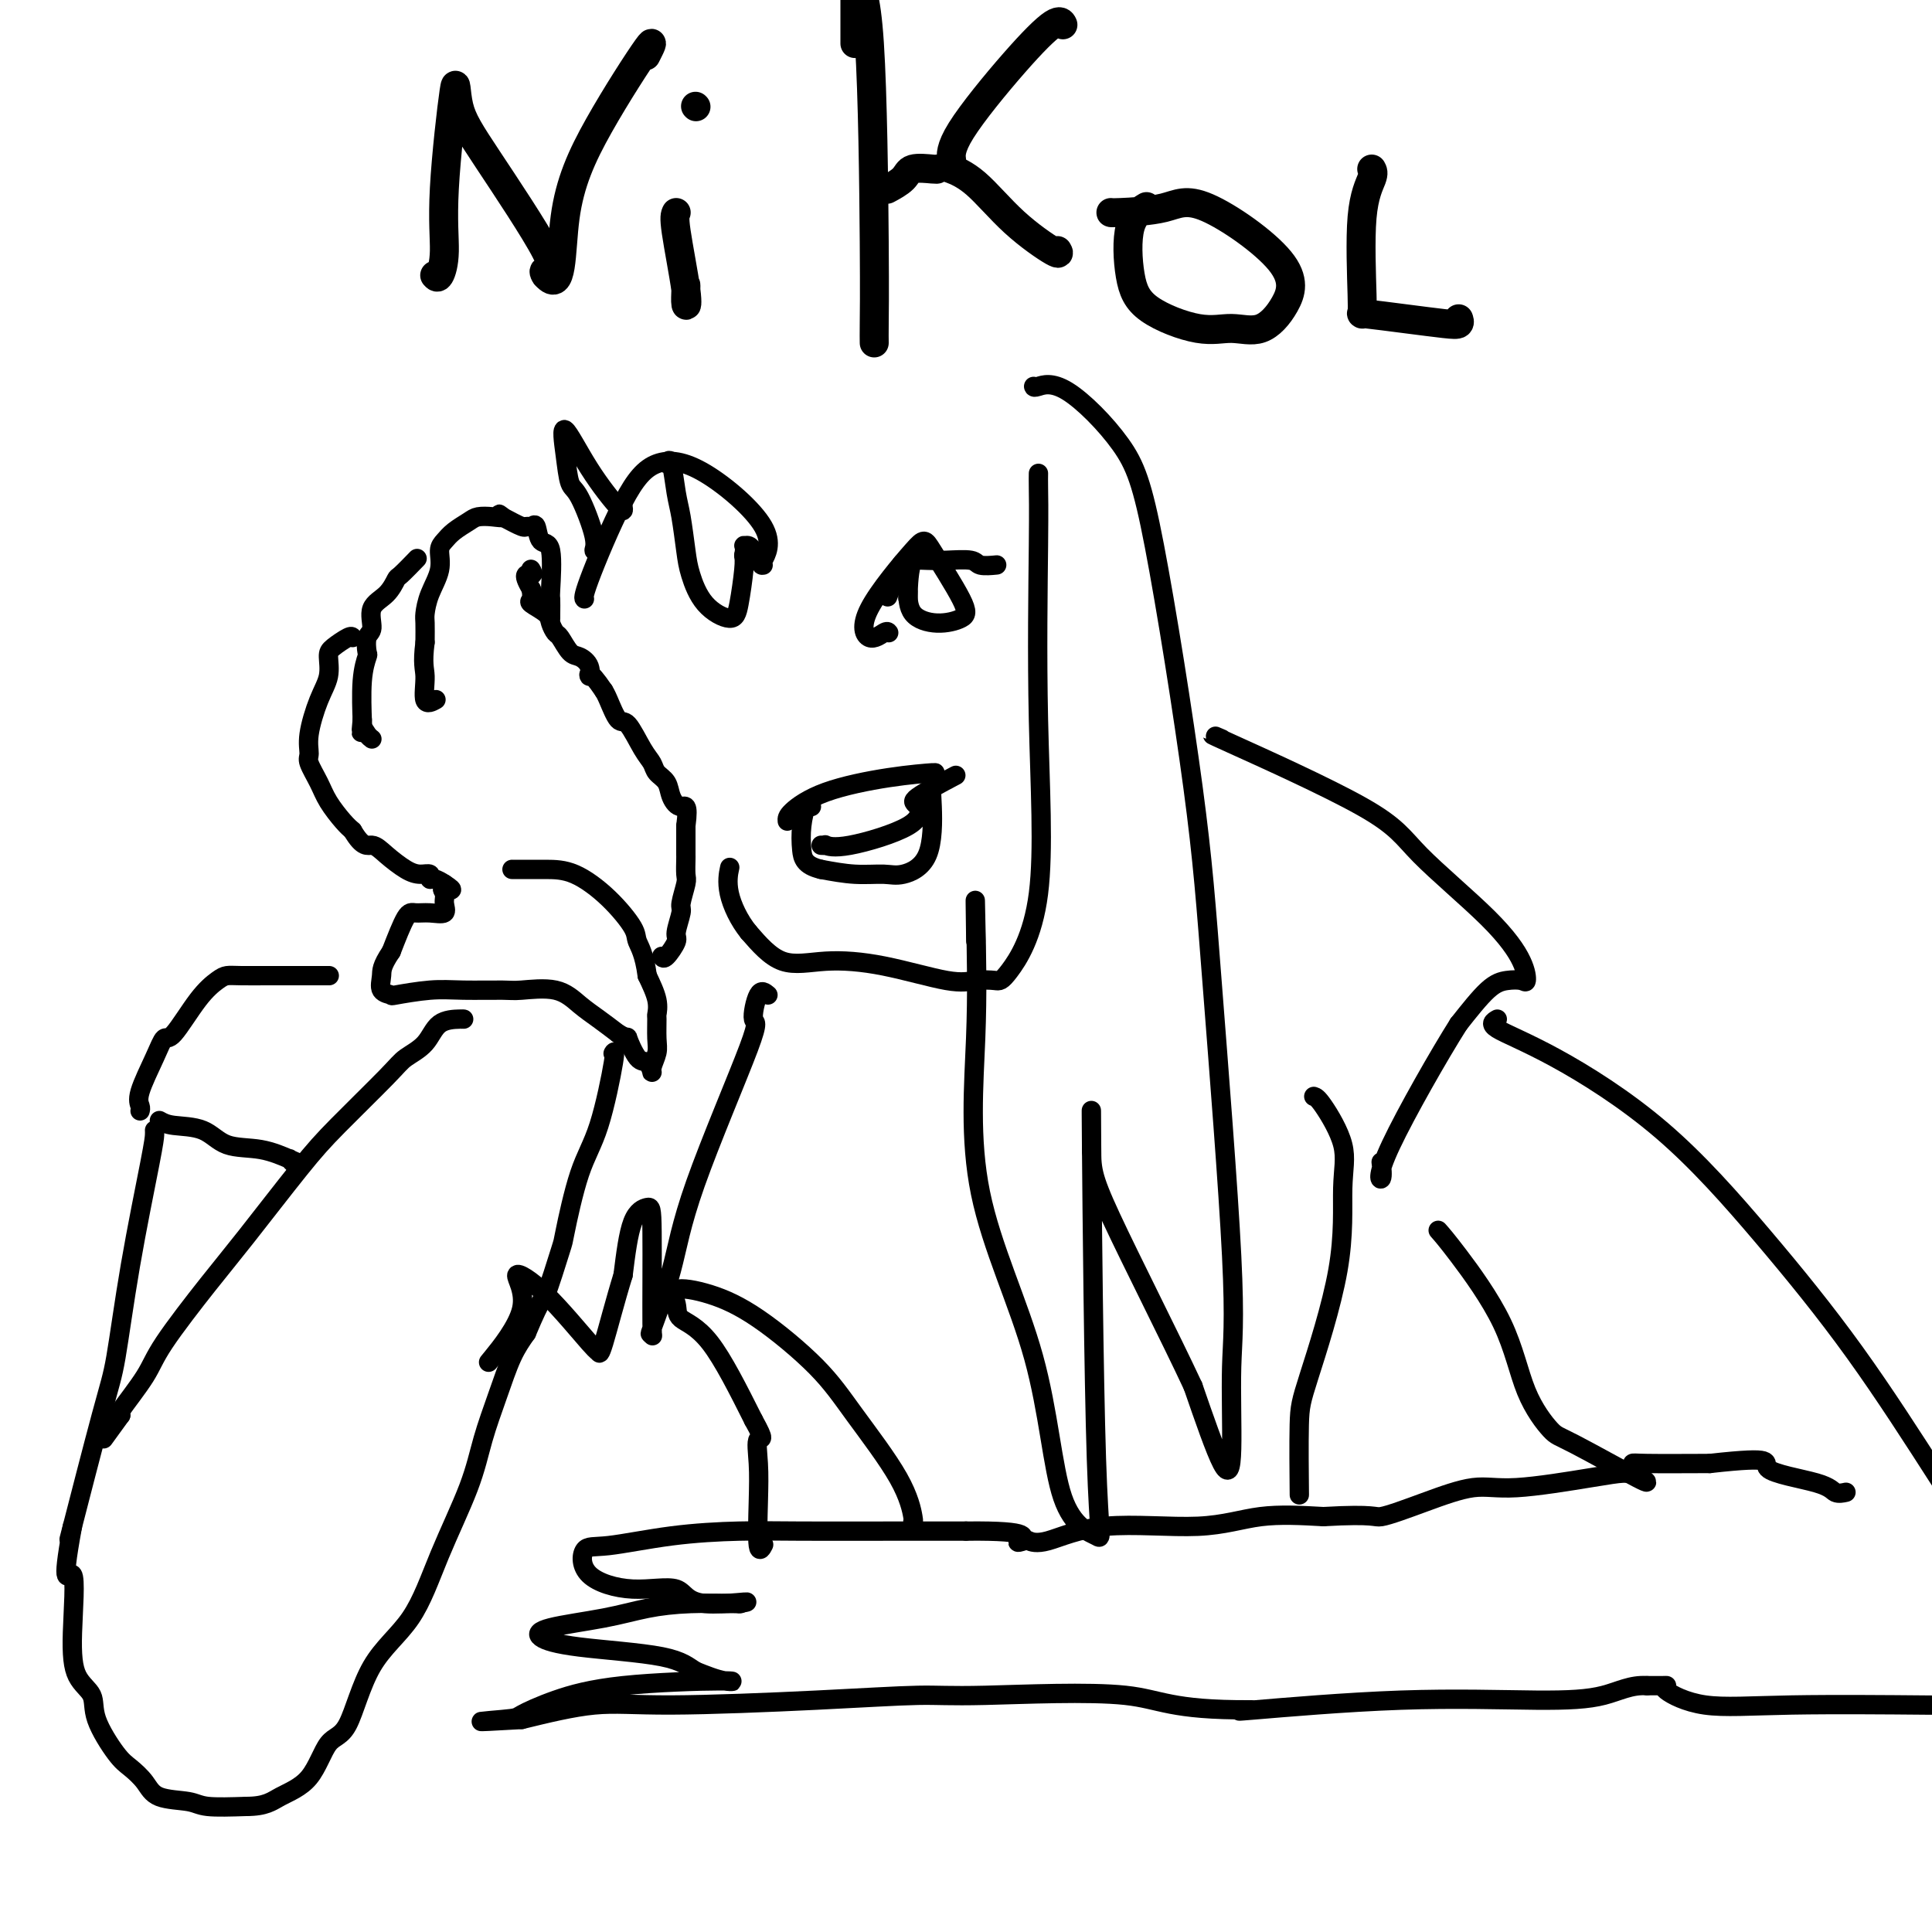 <svg viewBox='0 0 400 400' version='1.1' xmlns='http://www.w3.org/2000/svg' xmlns:xlink='http://www.w3.org/1999/xlink'><g fill='none' stroke='#000000' stroke-width='6' stroke-linecap='round' stroke-linejoin='round'><path d='M90,57c0.294,0.337 0.587,0.675 1,0c0.413,-0.675 0.944,-2.361 1,-5c0.056,-2.639 -0.364,-6.230 0,-13c0.364,-6.770 1.512,-16.719 2,-20c0.488,-3.281 0.316,0.104 1,3c0.684,2.896 2.225,5.302 6,11c3.775,5.698 9.786,14.688 12,19c2.214,4.312 0.633,3.946 0,4c-0.633,0.054 -0.316,0.527 0,1'/><path d='M113,57c3.583,4.050 3.040,-4.826 4,-12c0.960,-7.174 3.422,-12.644 7,-19c3.578,-6.356 8.271,-13.596 10,-16c1.729,-2.404 0.494,0.027 0,1c-0.494,0.973 -0.247,0.486 0,0'/><path d='M140,44c-0.226,0.445 -0.453,0.890 0,4c0.453,3.110 1.585,8.886 2,12c0.415,3.114 0.111,3.567 0,3c-0.111,-0.567 -0.030,-2.153 0,-3c0.030,-0.847 0.009,-0.956 0,-1c-0.009,-0.044 -0.004,-0.022 0,0'/><path d='M144,22c0.000,0.000 0.100,0.100 0.1,0.1'/><path d='M181,71c-0.012,-0.905 -0.024,-1.810 0,-4c0.024,-2.190 0.083,-5.667 0,-17c-0.083,-11.333 -0.310,-30.524 -1,-41c-0.690,-10.476 -1.845,-12.238 -3,-14'/><path d='M177,0c0.000,-0.889 0.000,-1.778 0,0c0.000,1.778 0.000,6.222 0,8c0.000,1.778 0.000,0.889 0,0'/><path d='M197,34c0.047,-0.103 0.093,-0.206 0,-1c-0.093,-0.794 -0.326,-2.279 2,-6c2.326,-3.721 7.211,-9.678 11,-14c3.789,-4.322 6.482,-7.010 8,-8c1.518,-0.990 1.862,-0.283 2,0c0.138,0.283 0.069,0.141 0,0'/><path d='M197,35c-0.386,-0.146 -0.773,-0.291 0,0c0.773,0.291 2.704,1.020 5,3c2.296,1.980 4.956,5.211 8,8c3.044,2.789 6.474,5.135 8,6c1.526,0.865 1.150,0.247 1,0c-0.150,-0.247 -0.075,-0.124 0,0'/><path d='M230,44c-0.018,0.040 -0.037,0.081 2,0c2.037,-0.081 6.129,-0.283 9,-1c2.871,-0.717 4.520,-1.948 9,0c4.480,1.948 11.789,7.075 15,11c3.211,3.925 2.322,6.649 1,9c-1.322,2.351 -3.079,4.329 -5,5c-1.921,0.671 -4.006,0.034 -6,0c-1.994,-0.034 -3.896,0.533 -7,0c-3.104,-0.533 -7.409,-2.168 -10,-4c-2.591,-1.832 -3.468,-3.862 -4,-7c-0.532,-3.138 -0.720,-7.383 0,-10c0.720,-2.617 2.349,-3.605 3,-4c0.651,-0.395 0.326,-0.198 0,0'/><path d='M284,35c0.227,0.392 0.454,0.785 0,2c-0.454,1.215 -1.588,3.253 -2,8c-0.412,4.747 -0.102,12.203 0,16c0.102,3.797 -0.006,3.935 0,4c0.006,0.065 0.125,0.057 0,0c-0.125,-0.057 -0.492,-0.163 1,0c1.492,0.163 4.845,0.593 8,1c3.155,0.407 6.114,0.789 8,1c1.886,0.211 2.700,0.249 3,0c0.300,-0.249 0.086,-0.785 0,-1c-0.086,-0.215 -0.043,-0.107 0,0'/><path d='M194,35c-0.006,0.045 -0.013,0.089 -1,0c-0.987,-0.089 -2.955,-0.313 -4,0c-1.045,0.313 -1.166,1.161 -2,2c-0.834,0.839 -2.381,1.668 -3,2c-0.619,0.332 -0.309,0.166 0,0'/></g>
<g fill='none' stroke='#000000' stroke-width='4' stroke-linecap='round' stroke-linejoin='round'><path d='M137,198c0.187,0.309 0.375,0.619 1,0c0.625,-0.619 1.688,-2.166 2,-3c0.312,-0.834 -0.127,-0.957 0,-2c0.127,-1.043 0.819,-3.008 1,-4c0.181,-0.992 -0.148,-1.011 0,-2c0.148,-0.989 0.772,-2.949 1,-4c0.228,-1.051 0.061,-1.193 0,-2c-0.061,-0.807 -0.016,-2.278 0,-3c0.016,-0.722 0.004,-0.694 0,-1c-0.004,-0.306 -0.001,-0.944 0,-2c0.001,-1.056 0.001,-2.528 0,-4'/><path d='M142,171c0.660,-5.003 -0.190,-4.012 -1,-4c-0.810,0.012 -1.581,-0.956 -2,-2c-0.419,-1.044 -0.486,-2.165 -1,-3c-0.514,-0.835 -1.474,-1.383 -2,-2c-0.526,-0.617 -0.617,-1.303 -1,-2c-0.383,-0.697 -1.058,-1.405 -2,-3c-0.942,-1.595 -2.149,-4.077 -3,-5c-0.851,-0.923 -1.344,-0.287 -2,-1c-0.656,-0.713 -1.473,-2.775 -2,-4c-0.527,-1.225 -0.763,-1.612 -1,-2'/><path d='M125,143c-3.335,-4.921 -3.174,-3.224 -3,-3c0.174,0.224 0.359,-1.024 0,-2c-0.359,-0.976 -1.263,-1.679 -2,-2c-0.737,-0.321 -1.309,-0.260 -2,-1c-0.691,-0.740 -1.503,-2.282 -2,-3c-0.497,-0.718 -0.679,-0.611 -1,-1c-0.321,-0.389 -0.779,-1.273 -1,-2c-0.221,-0.727 -0.203,-1.298 -1,-2c-0.797,-0.702 -2.407,-1.535 -3,-2c-0.593,-0.465 -0.169,-0.561 0,-1c0.169,-0.439 0.085,-1.219 0,-2'/><path d='M110,122c-2.321,-3.868 -0.622,-3.037 0,-3c0.622,0.037 0.167,-0.721 0,-1c-0.167,-0.279 -0.048,-0.080 0,0c0.048,0.080 0.024,0.040 0,0'/><path d='M114,128c-0.004,-0.081 -0.008,-0.162 0,-1c0.008,-0.838 0.027,-2.432 0,-3c-0.027,-0.568 -0.101,-0.110 0,-2c0.101,-1.890 0.377,-6.129 0,-8c-0.377,-1.871 -1.408,-1.376 -2,-2c-0.592,-0.624 -0.744,-2.369 -1,-3c-0.256,-0.631 -0.615,-0.149 -1,0c-0.385,0.149 -0.796,-0.037 -1,0c-0.204,0.037 -0.201,0.296 -1,0c-0.799,-0.296 -2.399,-1.148 -4,-2'/><path d='M104,107c-1.469,-1.085 -0.140,-0.299 0,0c0.140,0.299 -0.907,0.111 -2,0c-1.093,-0.111 -2.230,-0.144 -3,0c-0.770,0.144 -1.171,0.466 -2,1c-0.829,0.534 -2.085,1.279 -3,2c-0.915,0.721 -1.489,1.419 -2,2c-0.511,0.581 -0.960,1.046 -1,2c-0.040,0.954 0.329,2.396 0,4c-0.329,1.604 -1.356,3.368 -2,5c-0.644,1.632 -0.904,3.132 -1,4c-0.096,0.868 -0.027,1.105 0,2c0.027,0.895 0.014,2.447 0,4'/><path d='M88,133c-0.587,4.531 -0.054,5.359 0,7c0.054,1.641 -0.370,4.096 0,5c0.370,0.904 1.534,0.258 2,0c0.466,-0.258 0.233,-0.129 0,0'/><path d='M86,116c0.319,-0.329 0.638,-0.659 0,0c-0.638,0.659 -2.233,2.306 -3,3c-0.767,0.694 -0.707,0.436 -1,1c-0.293,0.564 -0.940,1.952 -2,3c-1.060,1.048 -2.532,1.756 -3,3c-0.468,1.244 0.067,3.024 0,4c-0.067,0.976 -0.736,1.149 -1,2c-0.264,0.851 -0.123,2.380 0,3c0.123,0.620 0.229,0.331 0,1c-0.229,0.669 -0.792,2.295 -1,5c-0.208,2.705 -0.059,6.487 0,8c0.059,1.513 0.030,0.756 0,0'/><path d='M75,149c-0.354,3.967 -0.239,2.383 0,2c0.239,-0.383 0.603,0.435 1,1c0.397,0.565 0.828,0.876 1,1c0.172,0.124 0.086,0.062 0,0'/><path d='M73,132c-0.116,-0.191 -0.233,-0.382 -1,0c-0.767,0.382 -2.185,1.337 -3,2c-0.815,0.663 -1.027,1.035 -1,2c0.027,0.965 0.293,2.522 0,4c-0.293,1.478 -1.144,2.877 -2,5c-0.856,2.123 -1.717,4.969 -2,7c-0.283,2.031 0.011,3.247 0,4c-0.011,0.753 -0.326,1.041 0,2c0.326,0.959 1.294,2.587 2,4c0.706,1.413 1.152,2.611 2,4c0.848,1.389 2.100,2.968 3,4c0.900,1.032 1.450,1.516 2,2'/><path d='M73,172c2.171,3.696 3.097,2.937 4,3c0.903,0.063 1.782,0.949 3,2c1.218,1.051 2.773,2.267 4,3c1.227,0.733 2.124,0.984 3,1c0.876,0.016 1.730,-0.202 2,0c0.270,0.202 -0.043,0.824 0,1c0.043,0.176 0.441,-0.092 1,0c0.559,0.092 1.280,0.546 2,1'/><path d='M92,183c2.937,1.891 0.778,1.120 0,1c-0.778,-0.120 -0.176,0.413 0,1c0.176,0.587 -0.073,1.228 0,2c0.073,0.772 0.470,1.677 0,2c-0.470,0.323 -1.806,0.066 -3,0c-1.194,-0.066 -2.244,0.059 -3,0c-0.756,-0.059 -1.216,-0.303 -2,1c-0.784,1.303 -1.892,4.151 -3,7'/><path d='M81,197c-2.120,3.131 -1.920,3.960 -2,5c-0.080,1.040 -0.441,2.293 0,3c0.441,0.707 1.683,0.869 2,1c0.317,0.131 -0.292,0.232 1,0c1.292,-0.232 4.484,-0.797 7,-1c2.516,-0.203 4.357,-0.046 7,0c2.643,0.046 6.089,-0.021 8,0c1.911,0.021 2.285,0.130 4,0c1.715,-0.130 4.769,-0.499 7,0c2.231,0.499 3.639,1.865 5,3c1.361,1.135 2.675,2.039 4,3c1.325,0.961 2.663,1.981 4,3'/><path d='M128,214c2.371,1.383 1.797,0.341 2,1c0.203,0.659 1.183,3.018 2,4c0.817,0.982 1.473,0.585 2,1c0.527,0.415 0.926,1.641 1,2c0.074,0.359 -0.177,-0.151 0,-1c0.177,-0.849 0.781,-2.039 1,-3c0.219,-0.961 0.053,-1.694 0,-3c-0.053,-1.306 0.006,-3.185 0,-4c-0.006,-0.815 -0.079,-0.566 0,-1c0.079,-0.434 0.308,-1.553 0,-3c-0.308,-1.447 -1.154,-3.224 -2,-5'/><path d='M134,202c-0.603,-4.574 -1.612,-6.010 -2,-7c-0.388,-0.990 -0.156,-1.533 -1,-3c-0.844,-1.467 -2.766,-3.857 -5,-6c-2.234,-2.143 -4.781,-4.038 -7,-5c-2.219,-0.962 -4.110,-0.990 -6,-1c-1.890,-0.010 -3.778,-0.003 -5,0c-1.222,0.003 -1.778,0.001 -2,0c-0.222,-0.001 -0.111,-0.000 0,0'/><path d='M96,211c-0.032,-0.012 -0.064,-0.025 -1,0c-0.936,0.025 -2.777,0.087 -4,1c-1.223,0.913 -1.829,2.675 -3,4c-1.171,1.325 -2.906,2.211 -4,3c-1.094,0.789 -1.547,1.481 -4,4c-2.453,2.519 -6.905,6.865 -10,10c-3.095,3.135 -4.832,5.059 -8,9c-3.168,3.941 -7.767,9.901 -11,14c-3.233,4.099 -5.098,6.339 -8,10c-2.902,3.661 -6.840,8.744 -9,12c-2.160,3.256 -2.543,4.684 -4,7c-1.457,2.316 -3.988,5.519 -5,7c-1.012,1.481 -0.506,1.241 0,1'/><path d='M25,293c-6.167,8.500 -3.083,4.250 0,0'/><path d='M32,234c0.013,0.239 0.026,0.478 0,1c-0.026,0.522 -0.092,1.328 -1,6c-0.908,4.672 -2.658,13.210 -4,21c-1.342,7.790 -2.277,14.830 -3,19c-0.723,4.170 -1.233,5.469 -3,12c-1.767,6.531 -4.791,18.295 -6,23c-1.209,4.705 -0.605,2.353 0,0'/><path d='M15,316c-2.627,14.355 -0.693,9.242 0,10c0.693,0.758 0.146,7.386 0,12c-0.146,4.614 0.109,7.213 1,9c0.891,1.787 2.416,2.760 3,4c0.584,1.240 0.225,2.745 1,5c0.775,2.255 2.683,5.258 4,7c1.317,1.742 2.043,2.222 3,3c0.957,0.778 2.146,1.855 3,3c0.854,1.145 1.373,2.358 3,3c1.627,0.642 4.361,0.711 6,1c1.639,0.289 2.183,0.797 4,1c1.817,0.203 4.909,0.102 8,0'/><path d='M51,374c4.057,-0.009 5.201,-1.031 7,-2c1.799,-0.969 4.255,-1.884 6,-4c1.745,-2.116 2.778,-5.434 4,-7c1.222,-1.566 2.631,-1.381 4,-4c1.369,-2.619 2.698,-8.041 5,-12c2.302,-3.959 5.578,-6.453 8,-10c2.422,-3.547 3.989,-8.146 6,-13c2.011,-4.854 4.467,-9.964 6,-14c1.533,-4.036 2.143,-6.999 3,-10c0.857,-3.001 1.962,-6.039 3,-9c1.038,-2.961 2.011,-5.846 3,-8c0.989,-2.154 1.995,-3.577 3,-5'/><path d='M109,276c3.515,-8.403 3.304,-6.409 4,-8c0.696,-1.591 2.299,-6.767 3,-9c0.701,-2.233 0.499,-1.523 1,-4c0.501,-2.477 1.703,-8.142 3,-12c1.297,-3.858 2.688,-5.910 4,-10c1.312,-4.090 2.546,-10.216 3,-13c0.454,-2.784 0.130,-2.224 0,-2c-0.130,0.224 -0.065,0.112 0,0'/><path d='M33,232c0.695,0.396 1.390,0.792 3,1c1.610,0.208 4.135,0.227 6,1c1.865,0.773 3.071,2.299 5,3c1.929,0.701 4.580,0.576 7,1c2.420,0.424 4.610,1.395 6,2c1.390,0.605 1.981,0.843 2,1c0.019,0.157 -0.533,0.235 -1,0c-0.467,-0.235 -0.848,-0.781 -1,-1c-0.152,-0.219 -0.076,-0.109 0,0'/><path d='M29,230c0.077,-0.261 0.154,-0.523 0,-1c-0.154,-0.477 -0.537,-1.170 0,-3c0.537,-1.830 1.996,-4.798 3,-7c1.004,-2.202 1.553,-3.637 2,-4c0.447,-0.363 0.791,0.348 2,-1c1.209,-1.348 3.282,-4.753 5,-7c1.718,-2.247 3.081,-3.334 4,-4c0.919,-0.666 1.393,-0.910 2,-1c0.607,-0.090 1.348,-0.024 3,0c1.652,0.024 4.214,0.006 5,0c0.786,-0.006 -0.204,-0.002 -1,0c-0.796,0.002 -1.398,0.001 -2,0'/><path d='M52,202c-0.727,0.000 -1.046,0.000 0,0c1.046,-0.000 3.456,0.000 6,0c2.544,0.000 5.224,0.000 7,0c1.776,-0.000 2.650,0.000 3,0c0.350,-0.000 0.175,0.000 0,0'/><path d='M253,153c-1.948,-0.835 -3.895,-1.669 2,1c5.895,2.669 19.633,8.842 27,13c7.367,4.158 8.365,6.302 12,10c3.635,3.698 9.908,8.952 14,13c4.092,4.048 6.004,6.891 7,9c0.996,2.109 1.076,3.485 1,4c-0.076,0.515 -0.309,0.169 -1,0c-0.691,-0.169 -1.840,-0.161 -3,0c-1.160,0.161 -2.331,0.475 -4,2c-1.669,1.525 -3.834,4.263 -6,7'/><path d='M302,212c-3.978,6.273 -10.922,18.455 -14,25c-3.078,6.545 -2.290,7.455 -2,7c0.290,-0.455 0.083,-2.273 0,-3c-0.083,-0.727 -0.041,-0.364 0,0'/><path d='M310,211c-0.829,0.482 -1.658,0.964 0,2c1.658,1.036 5.803,2.626 12,6c6.197,3.374 14.444,8.533 22,15c7.556,6.467 14.419,14.241 21,22c6.581,7.759 12.880,15.503 19,24c6.120,8.497 12.060,17.749 18,27'/><path d='M397,353c2.464,0.022 4.927,0.044 0,0c-4.927,-0.044 -17.245,-0.156 -26,0c-8.755,0.156 -13.948,0.578 -18,0c-4.052,-0.578 -6.962,-2.155 -8,-3c-1.038,-0.845 -0.202,-0.958 0,-1c0.202,-0.042 -0.228,-0.012 -1,0c-0.772,0.012 -1.886,0.006 -3,0'/><path d='M341,349c-3.373,-0.235 -5.804,1.177 -9,2c-3.196,0.823 -7.156,1.056 -14,1c-6.844,-0.056 -16.574,-0.400 -28,0c-11.426,0.400 -24.550,1.543 -30,2c-5.450,0.457 -3.225,0.229 -1,0'/><path d='M259,354c-16.982,0.091 -18.435,-2.181 -26,-3c-7.565,-0.819 -21.240,-0.183 -29,0c-7.760,0.183 -9.604,-0.086 -14,0c-4.396,0.086 -11.343,0.528 -21,1c-9.657,0.472 -22.023,0.973 -30,1c-7.977,0.027 -11.565,-0.421 -16,0c-4.435,0.421 -9.718,1.710 -15,3'/><path d='M108,356c-13.759,0.797 -7.155,0.290 -4,0c3.155,-0.290 2.863,-0.363 4,-1c1.137,-0.637 3.702,-1.836 7,-3c3.298,-1.164 7.327,-2.291 14,-3c6.673,-0.709 15.989,-0.998 20,-1c4.011,-0.002 2.717,0.285 1,0c-1.717,-0.285 -3.859,-1.143 -6,-2'/><path d='M144,346c-1.455,-0.893 -2.594,-2.126 -7,-3c-4.406,-0.874 -12.079,-1.389 -17,-2c-4.921,-0.611 -7.091,-1.316 -8,-2c-0.909,-0.684 -0.558,-1.346 2,-2c2.558,-0.654 7.324,-1.300 11,-2c3.676,-0.700 6.264,-1.456 9,-2c2.736,-0.544 5.621,-0.877 9,-1c3.379,-0.123 7.251,-0.035 9,0c1.749,0.035 1.374,0.018 1,0'/><path d='M153,332c5.012,-0.893 -2.957,0.373 -7,0c-4.043,-0.373 -4.160,-2.385 -6,-3c-1.840,-0.615 -5.402,0.169 -9,0c-3.598,-0.169 -7.233,-1.289 -9,-3c-1.767,-1.711 -1.667,-4.014 -1,-5c0.667,-0.986 1.901,-0.657 5,-1c3.099,-0.343 8.062,-1.360 13,-2c4.938,-0.640 9.849,-0.904 14,-1c4.151,-0.096 7.541,-0.026 13,0c5.459,0.026 12.988,0.007 19,0c6.012,-0.007 10.506,-0.004 15,0'/><path d='M200,317c14.660,-0.169 11.810,1.407 11,2c-0.810,0.593 0.422,0.203 1,0c0.578,-0.203 0.504,-0.220 1,0c0.496,0.220 1.561,0.675 4,0c2.439,-0.675 6.252,-2.480 12,-3c5.748,-0.520 13.432,0.245 19,0c5.568,-0.245 9.019,-1.498 13,-2c3.981,-0.502 8.490,-0.251 13,0'/><path d='M274,314c11.129,-0.642 10.450,0.252 12,0c1.550,-0.252 5.328,-1.651 9,-3c3.672,-1.349 7.236,-2.648 10,-3c2.764,-0.352 4.727,0.243 9,0c4.273,-0.243 10.857,-1.323 15,-2c4.143,-0.677 5.844,-0.952 7,-1c1.156,-0.048 1.768,0.131 2,0c0.232,-0.131 0.083,-0.571 0,-1c-0.083,-0.429 -0.099,-0.846 0,-1c0.099,-0.154 0.314,-0.044 3,0c2.686,0.044 7.843,0.022 13,0'/><path d='M354,303c14.544,-1.625 10.903,-0.187 12,1c1.097,1.187 6.933,2.122 10,3c3.067,0.878 3.364,1.698 4,2c0.636,0.302 1.610,0.086 2,0c0.390,-0.086 0.195,-0.043 0,0'/><path d='M340,306c0.932,0.744 1.865,1.487 -1,0c-2.865,-1.487 -9.526,-5.206 -13,-7c-3.474,-1.794 -3.761,-1.665 -5,-3c-1.239,-1.335 -3.429,-4.134 -5,-8c-1.571,-3.866 -2.524,-8.799 -5,-14c-2.476,-5.201 -6.474,-10.669 -9,-14c-2.526,-3.331 -3.579,-4.523 -4,-5c-0.421,-0.477 -0.211,-0.238 0,0'/><path d='M272,227c0.389,0.118 0.777,0.237 2,2c1.223,1.763 3.280,5.172 4,8c0.720,2.828 0.102,5.075 0,9c-0.102,3.925 0.313,9.527 -1,17c-1.313,7.473 -4.352,16.818 -6,22c-1.648,5.182 -1.905,6.203 -2,10c-0.095,3.797 -0.027,10.371 0,13c0.027,2.629 0.014,1.315 0,0'/><path d='M214,80c0.036,0.143 0.072,0.286 1,0c0.928,-0.286 2.750,-0.999 6,1c3.250,1.999 7.930,6.712 11,11c3.070,4.288 4.532,8.152 7,21c2.468,12.848 5.944,34.680 8,50c2.056,15.320 2.691,24.127 4,41c1.309,16.873 3.290,41.811 4,56c0.710,14.189 0.149,17.628 0,23c-0.149,5.372 0.114,12.677 0,17c-0.114,4.323 -0.604,5.664 -2,3c-1.396,-2.664 -3.698,-9.332 -6,-16'/><path d='M247,287c-4.538,-9.756 -12.884,-26.146 -17,-35c-4.116,-8.854 -4.002,-10.170 -4,-15c0.002,-4.830 -0.109,-13.173 0,0c0.109,13.173 0.437,47.861 1,65c0.563,17.139 1.359,16.729 0,16c-1.359,-0.729 -4.875,-1.775 -7,-8c-2.125,-6.225 -2.858,-17.627 -6,-29c-3.142,-11.373 -8.692,-22.716 -11,-34c-2.308,-11.284 -1.374,-22.510 -1,-32c0.374,-9.490 0.187,-17.245 0,-25'/><path d='M202,190c-0.156,-8.200 -0.044,-0.200 0,3c0.044,3.200 0.022,1.600 0,0'/><path d='M215,98c-0.012,0.742 -0.024,1.485 0,3c0.024,1.515 0.083,3.804 0,12c-0.083,8.196 -0.307,22.301 0,36c0.307,13.699 1.146,26.994 0,36c-1.146,9.006 -4.276,13.724 -6,16c-1.724,2.276 -2.044,2.111 -3,2c-0.956,-0.111 -2.550,-0.169 -4,0c-1.450,0.169 -2.756,0.565 -6,0c-3.244,-0.565 -8.426,-2.089 -13,-3c-4.574,-0.911 -8.539,-1.207 -12,-1c-3.461,0.207 -6.417,0.916 -9,0c-2.583,-0.916 -4.791,-3.458 -7,-6'/><path d='M155,193c-1.988,-2.440 -3.458,-5.542 -4,-8c-0.542,-2.458 -0.155,-4.274 0,-5c0.155,-0.726 0.077,-0.363 0,0'/><path d='M184,131c-0.151,-0.203 -0.301,-0.406 -1,0c-0.699,0.406 -1.945,1.421 -3,1c-1.055,-0.421 -1.919,-2.278 0,-6c1.919,-3.722 6.619,-9.308 9,-12c2.381,-2.692 2.442,-2.490 4,0c1.558,2.490 4.614,7.269 6,10c1.386,2.731 1.104,3.414 0,4c-1.104,0.586 -3.028,1.075 -5,1c-1.972,-0.075 -3.993,-0.712 -5,-2c-1.007,-1.288 -1.002,-3.225 -1,-4c0.002,-0.775 0.001,-0.387 0,0'/><path d='M188,123c-0.024,0.762 -0.048,1.524 0,0c0.048,-1.524 0.167,-5.333 1,-7c0.833,-1.667 2.381,-1.190 3,-1c0.619,0.190 0.310,0.095 0,0'/><path d='M158,117c-0.294,0.061 -0.588,0.123 0,-1c0.588,-1.123 2.059,-3.429 0,-7c-2.059,-3.571 -7.648,-8.407 -12,-11c-4.352,-2.593 -7.467,-2.943 -10,-2c-2.533,0.943 -4.483,3.181 -7,8c-2.517,4.819 -5.601,12.221 -7,16c-1.399,3.779 -1.114,3.937 -1,4c0.114,0.063 0.057,0.032 0,0'/><path d='M163,170c-0.049,-0.475 -0.098,-0.950 1,-2c1.098,-1.050 3.341,-2.674 7,-4c3.659,-1.326 8.732,-2.354 13,-3c4.268,-0.646 7.730,-0.912 9,-1c1.270,-0.088 0.348,0.001 0,1c-0.348,0.999 -0.121,2.910 0,6c0.121,3.090 0.135,7.361 -1,10c-1.135,2.639 -3.417,3.645 -5,4c-1.583,0.355 -2.465,0.057 -4,0c-1.535,-0.057 -3.724,0.127 -6,0c-2.276,-0.127 -4.638,-0.563 -7,-1'/><path d='M170,180c-3.524,-0.822 -3.834,-2.378 -4,-4c-0.166,-1.622 -0.189,-3.311 0,-5c0.189,-1.689 0.589,-3.378 1,-4c0.411,-0.622 0.832,-0.178 1,0c0.168,0.178 0.084,0.089 0,0'/><path d='M170,175c0.482,0.024 0.964,0.049 1,0c0.036,-0.049 -0.376,-0.171 0,0c0.376,0.171 1.538,0.633 5,0c3.462,-0.633 9.223,-2.363 12,-4c2.777,-1.637 2.569,-3.181 2,-4c-0.569,-0.819 -1.499,-0.913 0,-2c1.499,-1.087 5.428,-3.168 7,-4c1.572,-0.832 0.786,-0.416 0,0'/><path d='M138,96c0.333,-0.577 0.666,-1.154 1,0c0.334,1.154 0.671,4.037 1,6c0.329,1.963 0.652,3.004 1,5c0.348,1.996 0.723,4.947 1,7c0.277,2.053 0.456,3.210 1,5c0.544,1.790 1.452,4.215 3,6c1.548,1.785 3.734,2.932 5,3c1.266,0.068 1.610,-0.943 2,-3c0.390,-2.057 0.826,-5.159 1,-7c0.174,-1.841 0.087,-2.420 0,-3'/><path d='M154,115c0.419,-2.448 -0.032,-2.069 0,-2c0.032,0.069 0.547,-0.174 1,0c0.453,0.174 0.844,0.764 1,1c0.156,0.236 0.078,0.118 0,0'/><path d='M129,105c0.107,0.635 0.213,1.270 -1,0c-1.213,-1.270 -3.746,-4.445 -6,-8c-2.254,-3.555 -4.228,-7.489 -5,-8c-0.772,-0.511 -0.341,2.403 0,5c0.341,2.597 0.593,4.879 1,6c0.407,1.121 0.971,1.081 2,3c1.029,1.919 2.524,5.796 3,8c0.476,2.204 -0.068,2.735 0,3c0.068,0.265 0.749,0.264 1,0c0.251,-0.264 0.072,-0.790 0,-1c-0.072,-0.210 -0.036,-0.105 0,0'/><path d='M184,123c-0.192,0.506 -0.385,1.011 0,0c0.385,-1.011 1.346,-3.540 2,-5c0.654,-1.460 0.999,-1.852 2,-2c1.001,-0.148 2.658,-0.054 4,0c1.342,0.054 2.371,0.067 4,0c1.629,-0.067 3.859,-0.214 5,0c1.141,0.214 1.192,0.788 2,1c0.808,0.212 2.374,0.060 3,0c0.626,-0.060 0.313,-0.030 0,0'/><path d='M189,315c0.110,0.151 0.221,0.302 0,-1c-0.221,-1.302 -0.772,-4.057 -3,-8c-2.228,-3.943 -6.133,-9.073 -9,-13c-2.867,-3.927 -4.698,-6.651 -8,-10c-3.302,-3.349 -8.076,-7.322 -12,-10c-3.924,-2.678 -6.997,-4.059 -10,-5c-3.003,-0.941 -5.934,-1.440 -7,-1c-1.066,0.440 -0.265,1.819 0,3c0.265,1.181 -0.006,2.164 1,3c1.006,0.836 3.287,1.525 6,5c2.713,3.475 5.856,9.738 9,16'/><path d='M156,294c2.703,4.870 1.460,3.546 1,4c-0.460,0.454 -0.137,2.686 0,5c0.137,2.314 0.089,4.711 0,8c-0.089,3.289 -0.220,7.469 0,9c0.220,1.531 0.790,0.412 1,0c0.210,-0.412 0.060,-0.118 0,0c-0.060,0.118 -0.030,0.059 0,0'/><path d='M159,206c-0.682,-0.580 -1.363,-1.159 -2,0c-0.637,1.159 -1.229,4.057 -1,5c0.229,0.943 1.281,-0.069 -1,6c-2.281,6.069 -7.893,19.220 -11,28c-3.107,8.780 -3.708,13.190 -5,18c-1.292,4.810 -3.276,10.020 -4,12c-0.724,1.980 -0.190,0.730 0,1c0.190,0.270 0.034,2.061 0,-2c-0.034,-4.061 0.053,-13.975 0,-19c-0.053,-5.025 -0.245,-5.161 -1,-5c-0.755,0.161 -2.073,0.617 -3,3c-0.927,2.383 -1.464,6.691 -2,11'/><path d='M129,264c-1.620,5.220 -3.170,11.271 -4,14c-0.830,2.729 -0.941,2.135 -1,2c-0.059,-0.135 -0.066,0.190 -2,-2c-1.934,-2.190 -5.794,-6.893 -9,-10c-3.206,-3.107 -5.756,-4.616 -6,-4c-0.244,0.616 1.819,3.358 1,7c-0.819,3.642 -4.520,8.183 -6,10c-1.480,1.817 -0.740,0.908 0,0'/></g>
</svg>